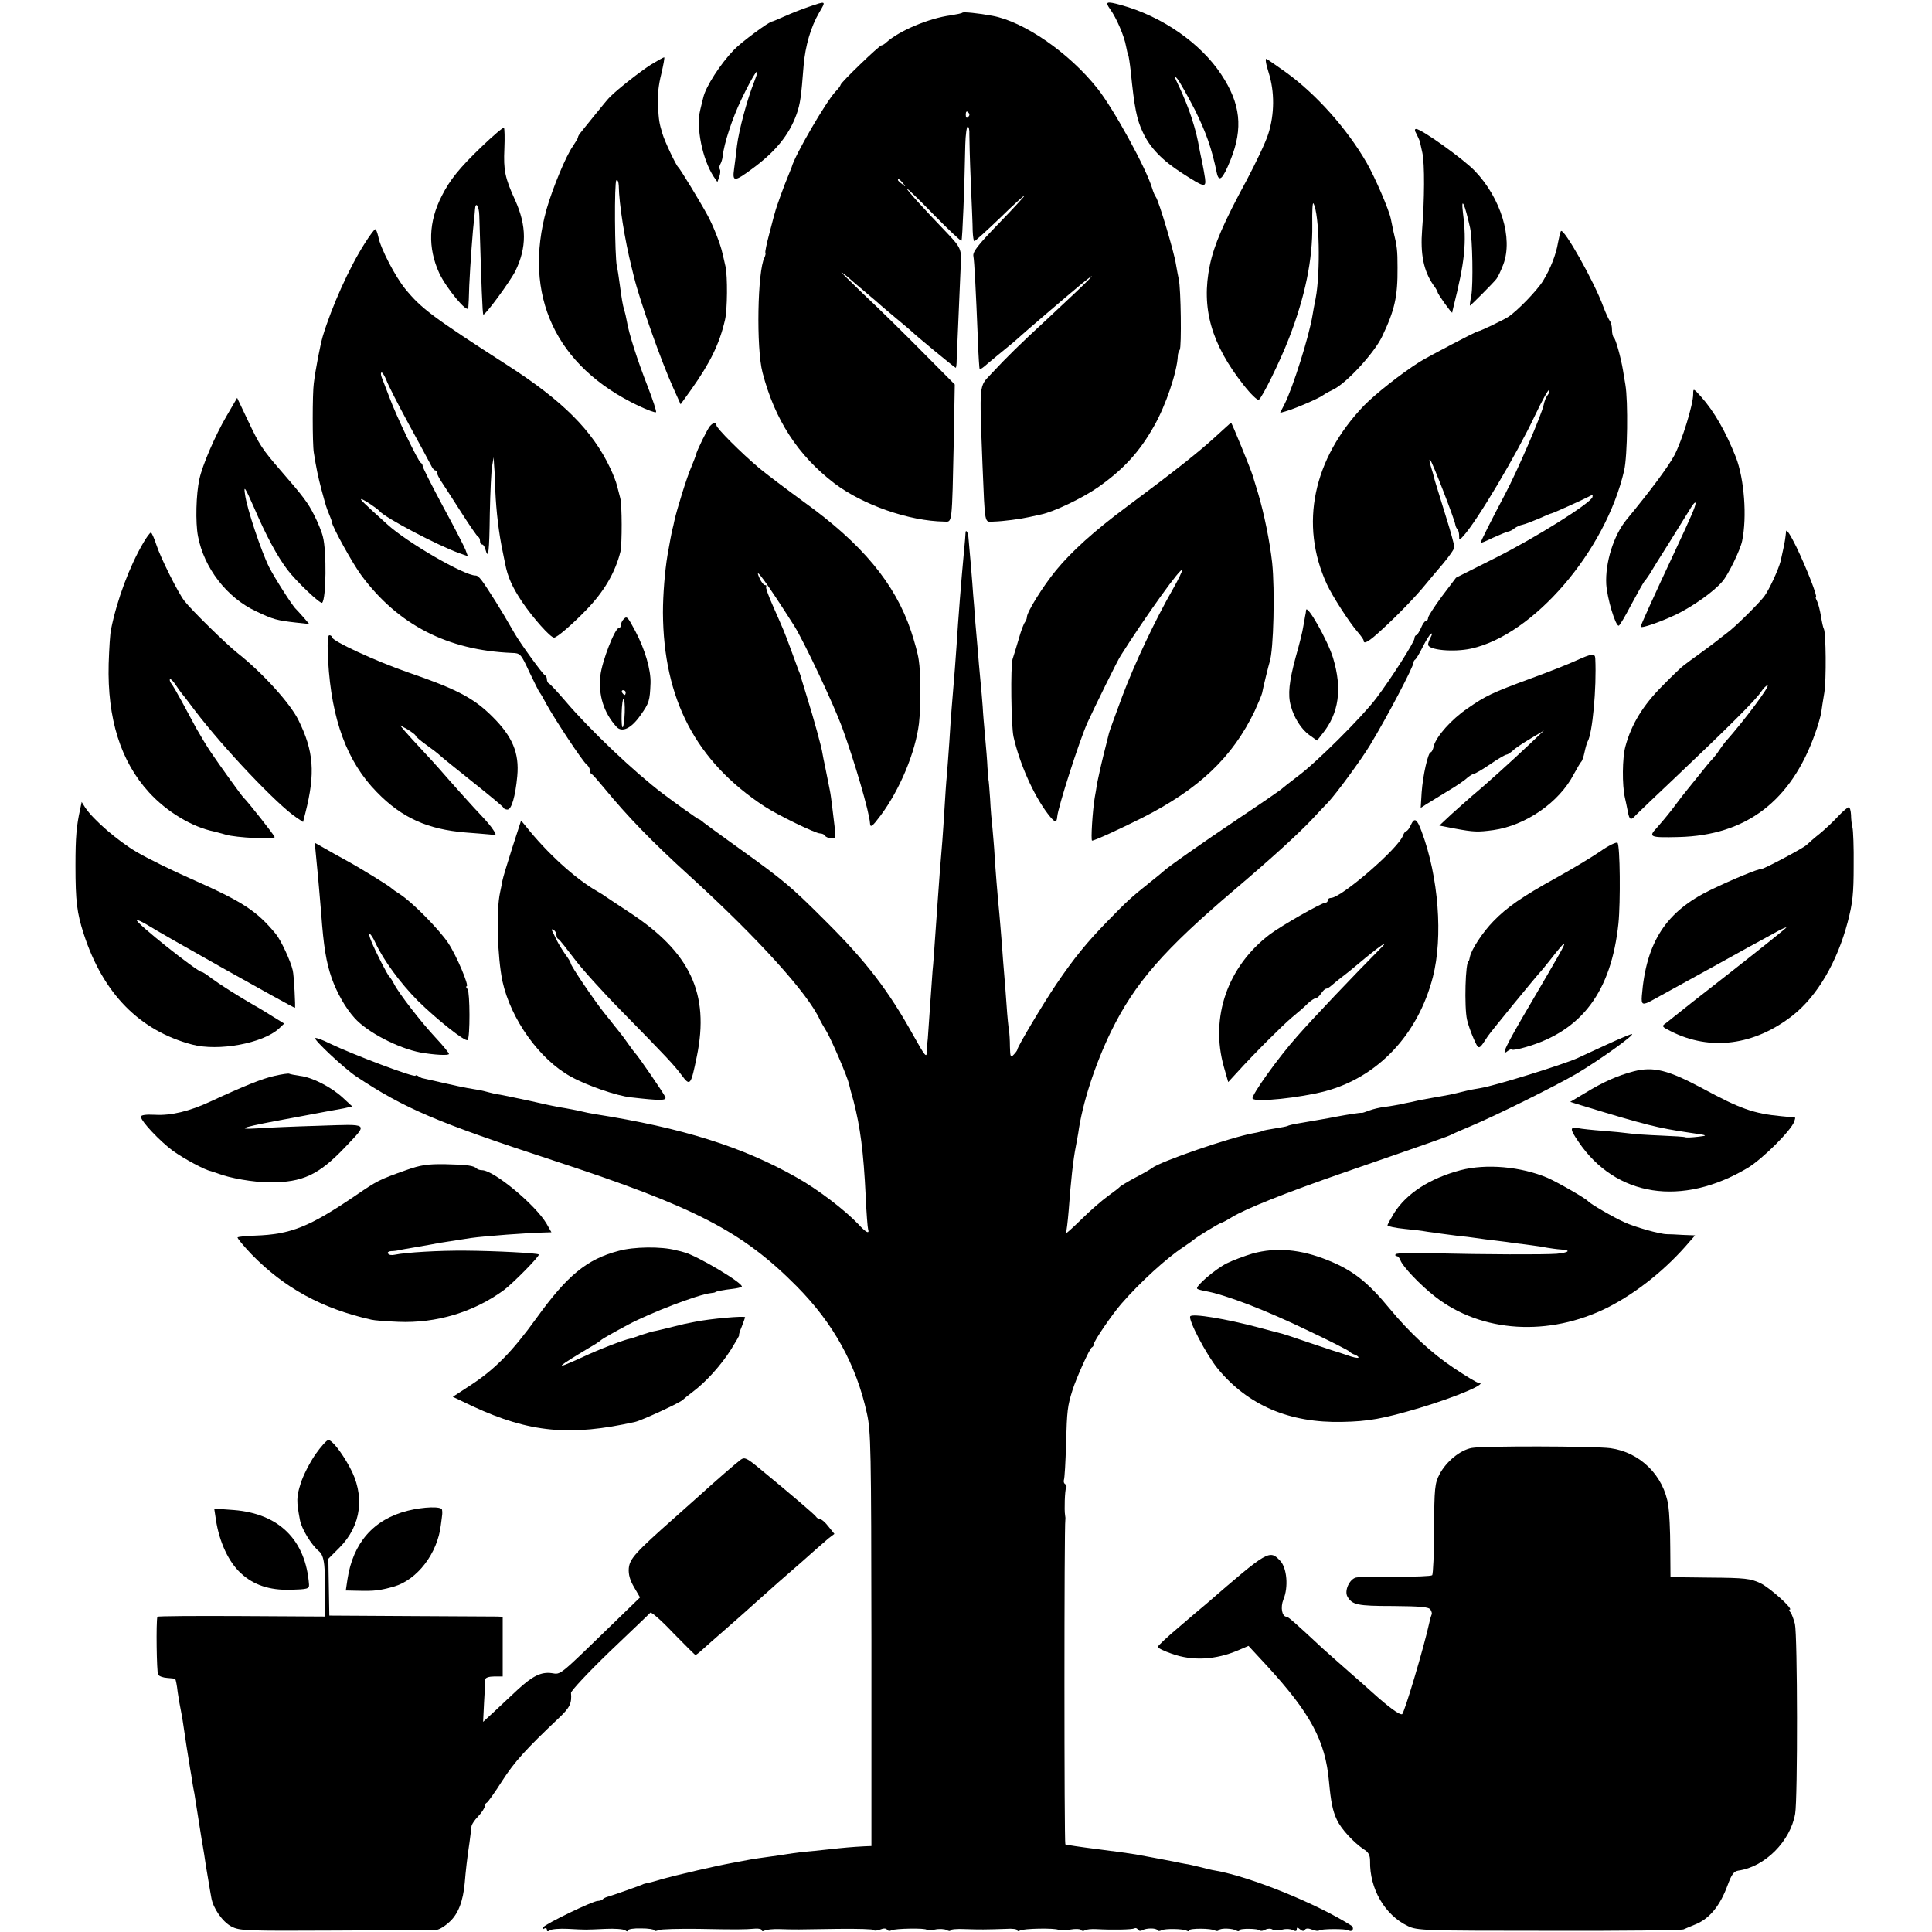 <?xml version="1.0" standalone="no"?>
<!DOCTYPE svg PUBLIC "-//W3C//DTD SVG 20010904//EN"
 "http://www.w3.org/TR/2001/REC-SVG-20010904/DTD/svg10.dtd">
<svg version="1.0" xmlns="http://www.w3.org/2000/svg"
 width="809pt" height="809pt" viewBox="0 0 809 809"
 preserveAspectRatio="xMidYMid meet">
<g transform="translate(0,809) scale(0.1,-0.1)"
fill="#000000" stroke="none">
<path d="M3385 8061 c-27 -9 -72 -27 -99 -39 -27 -12 -50 -22 -53 -22 -12 0
-130 -87 -160 -119 -56 -58 -118 -154 -128 -199 -3 -10 -8 -33 -13 -53 -18
-72 9 -205 56 -278 l16 -23 8 22 c4 12 6 26 2 31 -3 5 -2 14 2 21 4 7 9 21 10
33 6 55 40 159 79 240 53 111 85 155 54 75 -31 -77 -65 -206 -73 -270 -3 -30
-9 -74 -12 -97 -8 -55 1 -55 74 -1 100 73 157 144 188 231 15 43 19 72 29 202
7 83 30 162 65 222 30 51 31 50 -45 24z"/>
<path d="M4649 8051 c26 -36 59 -113 66 -154 3 -16 7 -33 9 -36 2 -3 7 -35 11
-71 15 -151 25 -201 51 -255 29 -63 81 -117 164 -170 93 -60 101 -62 96 -22
-3 18 -7 44 -10 57 -3 14 -8 37 -11 53 -13 70 -17 86 -36 146 -11 35 -34 91
-50 125 -22 45 -25 55 -9 36 11 -14 44 -73 74 -131 46 -93 70 -160 91 -262 9
-43 25 -28 58 54 53 132 42 235 -39 357 -87 132 -249 244 -420 291 -62 17 -68
14 -45 -18z"/>
<path d="M4030 8037 c-3 -3 -24 -7 -48 -11 -92 -12 -217 -65 -270 -113 -7 -7
-17 -13 -21 -13 -9 0 -171 -156 -171 -165 0 -3 -9 -16 -21 -28 -40 -42 -172
-269 -184 -317 -1 -3 -7 -18 -14 -35 -15 -35 -51 -133 -56 -155 -3 -8 -13 -49
-24 -90 -11 -41 -18 -76 -16 -78 2 -3 0 -12 -4 -21 -29 -54 -35 -379 -8 -481
51 -197 148 -347 301 -464 119 -90 312 -158 460 -160 34 -1 32 -20 40 346 l4
228 -136 137 c-75 76 -186 185 -247 242 -60 58 -101 98 -90 90 11 -8 22 -16
25 -19 3 -3 34 -30 70 -60 36 -30 67 -57 70 -60 3 -3 32 -27 65 -55 33 -27 62
-52 65 -55 11 -12 178 -150 182 -150 2 0 4 15 4 33 2 48 14 333 17 397 4 65 0
74 -55 132 -100 104 -176 188 -170 188 3 0 55 -50 114 -111 60 -61 111 -109
114 -107 4 4 13 230 16 401 1 42 6 77 10 77 5 0 8 -15 7 -32 0 -18 2 -107 6
-198 4 -91 8 -184 8 -207 1 -24 4 -43 7 -43 3 0 52 44 108 98 56 55 102 96
102 93 0 -3 -50 -57 -110 -119 -86 -89 -108 -117 -104 -135 4 -22 10 -134 19
-356 2 -62 6 -115 7 -117 2 -2 17 8 33 23 17 14 50 42 75 62 25 20 47 39 50
42 5 6 216 187 265 227 91 75 50 33 -140 -144 -118 -109 -164 -154 -235 -230
-51 -55 -49 -32 -36 -379 11 -261 7 -240 47 -239 40 1 114 11 149 19 14 3 36
8 50 11 53 11 172 68 237 113 107 75 175 149 236 258 48 84 96 225 99 293 0 8
4 20 8 25 8 11 5 257 -4 295 -3 13 -8 42 -12 64 -7 48 -72 266 -84 281 -4 5
-11 21 -15 35 -24 83 -162 335 -230 420 -119 150 -308 280 -440 304 -59 11
-121 17 -125 13z m24 -437 c-6 -6 -10 -3 -10 10 0 13 4 16 10 10 7 -7 7 -13 0
-20z m-273 -277 c13 -16 12 -17 -3 -4 -10 7 -18 15 -18 17 0 8 8 3 21 -13z"/>
<path d="M2725 7819 c-42 -27 -135 -99 -170 -134 -6 -5 -34 -39 -63 -75 -29
-36 -57 -70 -62 -77 -6 -7 -10 -15 -10 -19 0 -3 -10 -19 -21 -36 -29 -40 -85
-176 -110 -263 -101 -361 37 -659 384 -824 38 -18 71 -30 74 -27 3 2 -13 51
-35 108 -44 112 -79 223 -87 272 -3 17 -8 39 -11 48 -7 22 -10 43 -19 108 -4
30 -9 64 -12 75 -9 41 -11 355 -2 360 5 4 9 -6 10 -22 1 -77 25 -227 54 -343
3 -11 7 -28 9 -37 26 -106 116 -359 165 -467 l31 -69 46 64 c79 112 117 190
140 290 10 43 11 182 2 223 -5 23 -11 48 -13 56 -8 38 -39 116 -62 158 -32 59
-115 195 -123 202 -9 7 -58 111 -66 140 -14 46 -15 55 -19 118 -3 39 3 89 14
132 9 39 15 70 12 70 -3 0 -28 -14 -56 -31z"/>
<path d="M5312 7787 c26 -81 25 -175 -1 -257 -11 -36 -53 -123 -91 -195 -95
-175 -136 -269 -154 -356 -37 -179 6 -330 142 -502 29 -37 58 -65 63 -61 14 8
91 165 127 259 67 173 99 329 97 473 -1 57 1 98 5 90 25 -44 30 -289 9 -398
-5 -25 -11 -56 -13 -70 -14 -87 -82 -303 -117 -372 l-19 -37 28 8 c40 12 135
53 152 66 8 6 28 17 45 25 54 27 168 150 202 220 53 111 66 167 65 290 0 71
-2 90 -17 150 -3 14 -8 38 -11 53 -7 37 -66 174 -101 235 -83 144 -213 289
-338 379 -38 27 -75 53 -81 56 -7 4 -4 -18 8 -56z"/>
<path d="M2018 7477 c-95 -91 -134 -140 -168 -207 -56 -109 -59 -218 -11 -323
29 -63 120 -173 122 -146 1 8 3 50 4 94 4 88 15 236 20 275 2 14 3 33 4 43 2
36 17 15 18 -25 9 -297 13 -412 17 -415 6 -6 112 138 134 182 48 98 48 189 -1
297 -43 94 -49 126 -45 215 2 46 1 86 -2 88 -4 2 -45 -33 -92 -78z"/>
<path d="M5932 7528 c6 -13 13 -27 14 -33 1 -5 6 -26 10 -45 10 -45 9 -198 -1
-321 -8 -103 6 -172 46 -231 11 -14 19 -29 19 -32 0 -7 60 -91 61 -85 0 2 2
11 4 19 49 195 57 272 41 398 -9 74 7 41 30 -63 10 -47 13 -235 5 -282 -5 -24
-7 -43 -6 -43 3 0 98 95 111 112 6 7 19 35 29 61 41 109 -10 277 -119 391 -49
51 -224 176 -246 176 -7 0 -7 -7 2 -22z"/>
<path d="M1528 7072 c-66 -103 -139 -266 -177 -392 -10 -35 -30 -137 -37 -195
-6 -42 -6 -254 0 -290 10 -64 18 -102 32 -155 20 -73 19 -71 32 -103 7 -16 12
-31 12 -34 0 -16 87 -174 123 -222 154 -208 362 -314 630 -325 36 -1 38 -3 74
-81 21 -44 40 -82 43 -85 3 -3 16 -25 29 -50 34 -62 149 -236 167 -251 8 -6
14 -17 14 -24 0 -8 3 -15 8 -17 4 -1 27 -28 52 -58 97 -118 199 -224 360 -370
284 -259 494 -491 543 -600 4 -8 16 -30 28 -49 21 -35 88 -191 94 -220 2 -9
10 -41 19 -71 28 -108 42 -212 51 -400 3 -69 8 -131 10 -137 7 -22 -9 -14 -40
20 -57 60 -169 146 -260 197 -226 128 -476 207 -845 265 -19 3 -42 8 -50 10
-15 4 -66 14 -105 20 -11 2 -63 13 -115 25 -52 11 -108 23 -125 26 -16 2 -38
7 -48 10 -11 3 -30 8 -43 10 -13 2 -34 6 -47 8 -13 2 -59 12 -103 22 -43 10
-81 18 -84 19 -3 0 -11 4 -17 8 -7 5 -13 6 -13 3 0 -11 -265 89 -360 135 -30
15 -57 25 -60 22 -7 -7 122 -127 171 -160 203 -135 337 -192 828 -353 594
-195 789 -296 1018 -527 154 -156 248 -327 293 -531 17 -76 18 -150 19 -947
l0 -865 -27 -1 c-56 -3 -89 -6 -152 -13 -36 -4 -85 -9 -110 -11 -25 -3 -54 -7
-65 -9 -11 -2 -45 -7 -75 -11 -30 -4 -64 -9 -75 -11 -11 -2 -47 -9 -80 -15
-33 -6 -98 -20 -145 -31 -110 -26 -98 -23 -150 -37 -25 -8 -52 -15 -60 -16 -8
-2 -15 -4 -15 -4 0 -2 -139 -51 -152 -54 -7 -2 -16 -6 -19 -10 -4 -4 -14 -7
-21 -7 -21 0 -219 -96 -228 -110 -5 -9 -4 -11 3 -6 7 4 12 2 12 -5 0 -7 4 -8
13 -2 6 5 41 8 77 6 77 -4 68 -4 155 0 39 2 76 -1 83 -6 7 -6 12 -6 12 0 0 5
25 9 55 8 30 0 55 -4 55 -8 0 -4 8 -4 18 1 9 4 85 6 167 5 156 -3 191 -3 238
1 15 1 27 -2 27 -7 0 -4 5 -5 12 -1 7 4 35 7 63 6 66 -2 67 -2 243 1 83 1 152
-1 152 -5 0 -4 11 -3 25 2 15 6 26 6 30 -1 4 -5 11 -6 18 -2 14 8 147 10 147
2 0 -4 15 -3 34 1 18 4 41 3 50 -2 9 -5 16 -5 16 -1 0 4 28 7 62 5 63 -2 81
-2 171 1 26 2 47 -1 47 -6 0 -4 5 -5 11 -1 14 9 147 11 161 3 5 -3 27 -3 49 1
22 4 42 3 45 -1 3 -5 11 -6 17 -2 6 4 27 6 47 5 72 -4 151 -2 160 3 5 3 11 1
15 -5 4 -6 11 -7 18 -3 16 10 58 10 63 1 3 -5 11 -5 17 -1 14 8 93 7 107 -2 6
-3 10 -3 10 2 0 9 93 9 108 -1 6 -3 13 -3 16 2 6 9 59 8 75 -3 6 -3 11 -2 11
2 0 9 79 8 87 -1 3 -3 13 -1 22 4 10 5 23 5 30 0 8 -4 26 -4 41 0 15 4 34 3
43 -2 12 -6 17 -5 17 3 0 9 3 9 14 0 9 -8 16 -8 20 -2 4 7 15 7 30 1 13 -5 26
-7 29 -4 8 8 112 8 124 1 16 -10 26 10 11 20 -143 91 -420 204 -568 230 -14 2
-43 9 -65 15 -22 5 -49 12 -60 13 -11 2 -33 6 -50 10 -46 9 -127 24 -160 30
-16 3 -88 13 -160 22 -71 9 -132 18 -134 20 -5 3 -5 1337 0 1359 1 5 0 14 -1
19 -4 22 -1 105 4 114 4 5 2 12 -3 16 -6 3 -8 11 -6 18 3 7 7 75 9 152 4 140
6 157 27 224 16 51 72 175 81 179 5 2 8 8 8 13 0 13 76 124 115 169 78 90 190
192 260 238 22 15 42 29 45 32 7 8 109 70 115 70 3 0 22 10 43 23 57 35 224
102 472 188 376 130 430 149 448 158 9 5 46 21 82 36 109 46 350 166 440 218
95 56 250 167 233 167 -5 0 -55 -21 -109 -46 -55 -25 -108 -50 -119 -55 -63
-28 -347 -116 -405 -125 -19 -3 -51 -9 -70 -14 -19 -5 -46 -11 -60 -14 -51 -9
-105 -19 -122 -22 -10 -2 -28 -6 -40 -9 -13 -2 -34 -7 -48 -10 -14 -3 -41 -7
-61 -10 -20 -2 -49 -9 -65 -15 -16 -6 -30 -11 -32 -10 -2 2 -59 -7 -107 -16
-28 -6 -124 -22 -164 -29 -19 -3 -37 -8 -40 -10 -4 -2 -26 -6 -51 -10 -25 -4
-47 -8 -51 -10 -3 -2 -21 -7 -40 -10 -95 -17 -389 -118 -425 -146 -6 -5 -37
-23 -70 -40 -32 -17 -61 -35 -64 -38 -3 -4 -25 -21 -50 -39 -25 -18 -76 -62
-114 -100 -38 -37 -66 -62 -63 -56 3 5 8 48 12 95 9 124 19 214 30 269 3 14 7
39 10 55 17 124 70 287 137 425 100 204 221 343 523 599 154 131 259 227 319
290 28 30 58 62 68 72 33 35 137 176 175 239 71 117 184 332 182 346 0 4 3 10
8 13 4 3 18 27 31 53 13 26 28 50 34 54 6 4 6 -1 -1 -14 -6 -11 -11 -25 -11
-31 0 -23 106 -33 180 -17 261 57 563 408 641 746 14 61 17 290 5 360 -4 25
-9 52 -10 60 -9 54 -31 132 -38 136 -4 3 -8 18 -8 33 0 15 -4 31 -9 37 -4 5
-17 32 -27 59 -37 103 -167 334 -178 317 -3 -5 -8 -27 -12 -48 -8 -49 -31
-108 -62 -159 -24 -40 -110 -129 -148 -153 -21 -13 -116 -59 -124 -59 -8 0
-211 -107 -245 -128 -80 -51 -185 -134 -234 -184 -213 -223 -270 -497 -155
-747 23 -50 94 -160 128 -199 14 -16 26 -33 26 -37 0 -18 22 -5 76 45 66 60
144 141 182 188 15 18 48 58 74 88 26 31 48 62 48 70 0 8 -16 67 -36 130 -20
64 -40 130 -45 146 -4 17 -12 45 -18 64 -6 19 -7 30 -2 25 9 -9 102 -249 105
-271 1 -7 5 -16 9 -19 4 -4 7 -16 7 -28 0 -20 0 -20 18 0 57 62 223 342 298
501 30 63 57 113 61 110 3 -4 0 -13 -6 -21 -7 -8 -14 -26 -17 -41 -7 -38 -109
-275 -162 -375 -55 -104 -102 -197 -102 -203 0 -2 23 7 51 21 29 13 58 25 64
26 7 1 19 7 27 14 8 6 23 13 34 15 10 2 41 14 67 25 27 12 50 22 53 22 5 0
136 59 158 71 14 8 17 7 14 -3 -9 -26 -237 -169 -402 -252 l-169 -85 -59 -78
c-32 -43 -58 -84 -58 -90 0 -7 -4 -13 -9 -13 -5 0 -14 -13 -21 -30 -7 -16 -16
-30 -20 -30 -3 0 -7 -6 -7 -13 0 -15 -98 -169 -161 -252 -59 -78 -251 -269
-327 -325 -33 -25 -62 -48 -65 -51 -3 -4 -84 -60 -180 -124 -155 -104 -306
-210 -320 -225 -3 -3 -27 -23 -55 -45 -80 -64 -93 -76 -175 -160 -90 -92 -144
-159 -216 -265 -55 -81 -164 -264 -164 -275 0 -3 -7 -13 -15 -21 -13 -14 -15
-10 -16 33 0 26 -2 57 -4 68 -2 11 -7 58 -10 105 -3 47 -8 105 -10 130 -2 25
-7 83 -10 130 -4 47 -8 101 -10 120 -10 104 -16 182 -20 245 -2 39 -7 90 -9
115 -3 25 -8 81 -10 125 -3 44 -6 80 -7 80 0 0 -2 23 -4 50 -1 28 -6 86 -10
130 -4 44 -9 100 -10 125 -2 25 -6 77 -10 115 -4 39 -8 90 -10 115 -2 25 -7
81 -11 125 -3 44 -7 96 -9 115 -2 37 -17 213 -20 242 -2 21 -12 33 -12 16 0
-7 -3 -44 -7 -83 -11 -117 -23 -269 -31 -395 -4 -60 -7 -98 -20 -255 -3 -33
-7 -98 -10 -145 -3 -47 -8 -107 -10 -135 -3 -27 -7 -90 -10 -140 -3 -49 -7
-110 -9 -135 -2 -25 -7 -85 -11 -135 -7 -90 -9 -131 -20 -280 -3 -44 -7 -103
-10 -130 -2 -28 -7 -98 -11 -155 -4 -58 -8 -116 -9 -130 -2 -14 -3 -38 -4 -55
-1 -26 -8 -17 -54 65 -107 193 -199 313 -372 485 -142 142 -174 169 -354 298
-75 54 -144 104 -154 112 -9 8 -19 15 -22 15 -3 0 -96 66 -150 107 -119 90
-303 265 -404 383 -35 41 -68 77 -73 78 -4 2 -8 10 -8 17 0 7 -3 15 -8 17 -9
4 -103 133 -128 177 -43 74 -51 88 -78 131 -58 92 -71 110 -85 110 -47 0 -286
138 -369 214 -101 91 -116 106 -109 106 8 0 67 -39 77 -51 24 -28 243 -143
332 -175 l37 -13 -10 27 c-6 15 -48 97 -95 183 -46 86 -84 161 -84 167 0 6 -4
12 -8 14 -10 4 -103 196 -131 273 -13 33 -27 70 -32 83 -5 12 -5 22 -1 22 4 0
13 -15 20 -32 6 -18 48 -100 93 -183 45 -82 87 -160 93 -172 6 -13 14 -23 19
-23 4 0 7 -5 7 -10 0 -6 9 -23 19 -38 10 -15 47 -72 82 -127 35 -55 67 -101
71 -103 5 -2 8 -10 8 -18 0 -8 4 -14 9 -14 5 0 11 -10 14 -22 12 -43 16 -11
18 152 2 91 6 181 10 200 l6 35 2 -35 c2 -19 4 -66 5 -105 4 -89 15 -180 31
-255 3 -14 7 -36 10 -49 10 -55 30 -100 71 -161 45 -67 119 -150 134 -150 12
0 74 53 134 115 75 77 122 157 144 245 7 31 7 198 -1 225 -3 11 -9 34 -13 50
-4 17 -17 50 -29 75 -74 157 -199 282 -431 431 -312 201 -360 237 -427 319
-41 50 -104 170 -113 219 -4 17 -9 31 -13 31 -3 0 -23 -26 -43 -58z"/>
<path d="M7090 6440 c0 -45 -47 -196 -79 -257 -26 -48 -97 -144 -201 -270 -53
-65 -89 -179 -84 -270 4 -59 38 -173 52 -173 4 0 27 39 52 87 25 47 50 91 55
98 6 6 15 20 22 30 6 11 44 72 84 135 39 63 80 129 90 145 10 17 19 25 19 18
0 -13 -18 -55 -85 -198 -97 -207 -145 -314 -145 -319 0 -9 79 18 147 50 69 33
160 97 195 139 25 28 76 134 83 170 21 101 9 259 -26 350 -43 108 -90 191
-147 255 -31 34 -32 35 -32 10z"/>
<path d="M947 6345 c-46 -79 -100 -204 -112 -261 -14 -62 -17 -182 -6 -239 25
-133 121 -258 244 -315 71 -34 87 -38 167 -47 l55 -6 -25 29 c-14 16 -28 31
-31 34 -14 12 -89 130 -112 175 -33 66 -94 248 -101 305 -6 39 -1 32 38 -56
51 -119 97 -203 139 -259 37 -49 139 -146 146 -139 17 17 19 217 3 277 -5 21
-22 62 -37 91 -25 50 -45 77 -140 186 -77 89 -88 106 -135 205 l-47 99 -46
-79z"/>
<path d="M2973 6306 c-11 -13 -55 -102 -59 -121 -1 -5 -10 -28 -19 -50 -18
-40 -61 -179 -71 -225 -3 -14 -6 -29 -8 -35 -3 -11 -13 -63 -21 -110 -11 -66
-19 -164 -19 -240 2 -363 138 -623 424 -811 56 -37 215 -114 234 -114 8 0 18
-4 21 -10 3 -5 15 -10 26 -10 21 0 21 -9 4 130 -3 25 -7 56 -10 70 -3 14 -7
36 -10 50 -3 14 -8 39 -11 55 -4 17 -8 39 -10 50 -3 24 -36 144 -66 240 -12
39 -22 72 -23 75 0 3 -5 19 -12 35 -6 17 -21 57 -33 90 -26 71 -29 77 -73 177
-19 42 -32 79 -29 82 3 3 1 6 -5 6 -5 0 -15 12 -22 28 -29 63 30 -18 145 -199
41 -66 162 -322 200 -424 52 -143 114 -354 117 -402 1 -21 10 -14 45 33 81
109 145 264 160 384 8 71 8 213 -1 267 -3 24 -18 78 -32 120 -67 200 -205 366
-450 542 -71 52 -155 115 -185 140 -77 65 -180 168 -180 180 0 15 -12 13 -27
-3z"/>
<path d="M5086 6258 c-67 -61 -166 -140 -368 -290 -136 -101 -231 -187 -296
-266 -55 -67 -122 -175 -122 -196 0 -6 -4 -16 -8 -21 -5 -6 -17 -37 -26 -70
-10 -33 -21 -71 -26 -85 -9 -30 -6 -280 4 -325 25 -111 83 -243 143 -322 29
-38 38 -41 40 -13 3 39 93 320 127 395 28 61 126 261 139 280 105 166 257 378
257 357 0 -5 -16 -39 -36 -74 -77 -134 -164 -319 -214 -452 -28 -76 -54 -146
-56 -155 -2 -9 -13 -52 -24 -96 -11 -44 -22 -96 -26 -115 -3 -19 -7 -46 -10
-60 -9 -54 -17 -180 -11 -180 11 0 117 49 209 95 239 121 379 254 472 448 15
33 29 66 31 75 5 27 27 116 32 132 16 50 22 300 10 414 -10 89 -33 203 -59
291 -12 39 -22 72 -23 75 -7 24 -87 220 -90 220 -1 0 -32 -28 -69 -62z"/>
<path d="M7479 5865 c-2 -24 -7 -54 -12 -75 -2 -8 -7 -31 -11 -50 -9 -35 -48
-120 -69 -148 -25 -32 -123 -129 -155 -152 -19 -14 -39 -30 -45 -35 -7 -6 -37
-28 -67 -50 -30 -22 -61 -44 -68 -50 -8 -5 -49 -44 -91 -87 -81 -81 -130 -161
-155 -254 -13 -48 -14 -161 -2 -214 3 -14 9 -40 12 -57 7 -38 13 -40 35 -15 9
9 85 82 170 162 213 202 333 321 353 353 10 15 22 27 27 27 13 0 -96 -146
-176 -236 -5 -6 -17 -22 -25 -34 -8 -13 -22 -30 -30 -39 -9 -9 -33 -38 -55
-66 -22 -27 -44 -55 -50 -62 -14 -17 -25 -31 -64 -83 -19 -25 -48 -59 -63 -76
-37 -39 -30 -42 92 -39 282 7 471 151 571 435 11 30 22 69 25 85 2 17 8 54 13
84 9 55 7 253 -2 268 -3 5 -8 28 -12 53 -4 24 -11 52 -16 62 -5 10 -8 18 -5
18 8 0 -40 123 -82 210 -24 49 -42 77 -43 65z"/>
<path d="M600 5817 c-58 -99 -110 -238 -135 -362 -4 -16 -8 -82 -10 -145 -6
-229 50 -408 169 -538 75 -82 180 -145 273 -164 5 -1 26 -7 48 -13 43 -13 205
-21 205 -10 0 6 -113 149 -130 165 -8 7 -102 138 -137 190 -17 25 -44 70 -61
100 -16 30 -44 82 -62 115 -18 33 -37 66 -43 73 -5 7 -8 15 -5 18 3 2 13 -8
23 -23 10 -15 22 -32 27 -38 5 -5 29 -37 54 -70 120 -158 346 -396 426 -449
l27 -18 10 39 c42 166 35 258 -30 389 -35 70 -150 197 -254 279 -48 38 -195
182 -223 219 -26 33 -100 181 -117 234 -9 28 -20 52 -23 52 -4 0 -18 -19 -32
-43z"/>
<path d="M5469 5535 c0 -5 -2 -17 -4 -25 -1 -8 -5 -28 -8 -45 -2 -16 -16 -73
-31 -125 -28 -103 -34 -159 -21 -205 13 -50 44 -99 78 -123 l32 -23 22 28 c70
86 84 189 45 318 -22 73 -110 228 -113 200z"/>
<path d="M2612 5498 c-7 -7 -12 -18 -12 -25 0 -7 -4 -13 -9 -13 -16 0 -70
-138 -77 -199 -9 -82 14 -155 67 -214 23 -26 62 -8 101 48 37 52 39 61 42 134
2 55 -23 142 -64 219 -32 60 -35 63 -48 50z m8 -308 c0 -5 -2 -10 -4 -10 -3 0
-8 5 -11 10 -3 6 -1 10 4 10 6 0 11 -4 11 -10z m-4 -84 c-1 -30 -5 -58 -8 -61
-4 -4 -6 22 -5 58 1 36 5 63 8 61 4 -2 6 -28 5 -58z"/>
<path d="M1374 5323 c14 -246 79 -423 204 -550 105 -108 213 -156 372 -169 36
-3 80 -6 98 -8 32 -4 32 -3 18 18 -7 12 -29 38 -47 57 -33 34 -133 146 -179
199 -12 14 -45 50 -73 80 -29 31 -61 66 -72 79 l-20 24 33 -18 c17 -11 32 -22
32 -25 0 -4 20 -21 45 -39 24 -17 50 -37 57 -44 7 -7 69 -57 138 -112 69 -55
127 -103 128 -107 2 -5 10 -8 17 -8 17 0 33 55 41 140 9 97 -20 166 -105 250
-77 77 -150 115 -351 184 -136 47 -320 132 -320 148 0 4 -5 8 -11 8 -7 0 -9
-34 -5 -107z"/>
<path d="M6600 5324 c-30 -14 -116 -48 -190 -75 -163 -60 -188 -72 -266 -126
-67 -46 -129 -116 -140 -156 -3 -15 -9 -27 -13 -27 -11 0 -33 -97 -38 -168
l-4 -65 23 15 c13 8 52 32 88 54 36 21 74 47 84 57 11 9 24 17 28 17 5 0 36
18 68 40 32 22 63 40 68 40 4 0 17 8 28 18 10 10 44 32 74 50 l55 33 -61 -58
c-71 -67 -181 -167 -239 -215 -21 -18 -61 -54 -89 -79 l-49 -46 67 -13 c77
-14 93 -15 159 -6 135 19 276 116 337 234 14 26 28 49 31 52 4 3 10 21 14 40
4 19 10 40 13 45 20 33 38 223 32 348 -1 22 -14 21 -80 -9z"/>
<path d="M336 4703 c-16 -72 -20 -117 -20 -238 0 -149 6 -198 35 -287 81 -249
234 -404 454 -462 110 -29 295 5 363 67 l22 21 -47 29 c-27 17 -61 38 -78 47
-71 41 -148 90 -180 114 -18 14 -36 26 -40 26 -18 0 -280 208 -272 217 3 2 22
-7 44 -20 47 -31 610 -347 618 -347 3 0 -4 136 -9 156 -8 38 -50 128 -71 153
-80 97 -138 135 -355 231 -80 35 -183 86 -229 113 -79 47 -179 133 -214 185
l-15 24 -6 -29z"/>
<path d="M7698 4673 c-19 -21 -54 -54 -77 -73 -24 -19 -49 -41 -57 -49 -16
-14 -181 -102 -189 -100 -11 2 -122 -44 -211 -87 -187 -90 -271 -218 -289
-444 -3 -39 3 -41 48 -16 236 130 351 193 397 219 30 16 79 43 108 59 28 16
52 27 52 24 0 -2 -102 -84 -227 -182 -126 -98 -235 -184 -243 -191 -8 -7 -24
-19 -34 -27 -19 -13 -18 -15 20 -34 165 -84 351 -60 512 67 102 81 185 223
229 390 21 80 25 120 25 236 1 77 -2 149 -5 160 -3 11 -6 35 -6 53 -1 17 -5
32 -9 32 -5 0 -25 -17 -44 -37z"/>
<path d="M5908 4636 c-6 -14 -15 -26 -19 -26 -4 0 -10 -8 -14 -18 -16 -52
-259 -262 -302 -262 -7 0 -13 -4 -13 -10 0 -5 -4 -10 -10 -10 -16 0 -184 -96
-232 -132 -178 -135 -252 -348 -193 -556 l18 -63 35 38 c79 87 190 197 231
232 24 20 55 46 67 59 13 12 28 22 33 22 6 0 16 9 23 20 7 11 17 20 21 20 5 0
14 6 22 13 7 6 25 21 39 32 33 25 38 29 106 86 61 50 96 73 65 42 -120 -121
-286 -296 -352 -371 -82 -92 -195 -251 -188 -262 10 -17 199 3 305 31 220 59
388 237 450 478 43 167 24 419 -47 609 -20 54 -30 60 -45 28z"/>
<path d="M2145 4540 c-20 -63 -39 -125 -41 -137 -2 -13 -7 -35 -10 -50 -17
-77 -11 -271 10 -372 35 -159 155 -327 286 -399 66 -37 193 -81 252 -87 122
-14 150 -14 144 1 -5 14 -116 175 -126 184 -3 3 -17 21 -30 40 -13 19 -29 40
-35 47 -5 7 -14 18 -20 25 -5 7 -26 33 -46 58 -43 54 -139 196 -139 206 0 4
-10 21 -23 38 -12 17 -29 45 -37 61 -8 17 -16 34 -19 39 -2 5 1 6 7 2 7 -4 12
-13 12 -21 0 -7 3 -15 8 -17 4 -1 32 -37 64 -79 31 -42 121 -142 200 -222 193
-197 220 -226 253 -270 35 -47 38 -42 63 80 54 263 -28 436 -283 603 -49 32
-95 63 -101 67 -5 4 -21 14 -35 22 -91 52 -209 160 -297 271 l-20 24 -37 -114z"/>
<path d="M6701 4525 c-35 -24 -118 -74 -185 -111 -141 -78 -205 -122 -263
-182 -44 -45 -92 -118 -98 -149 -2 -10 -4 -18 -5 -18 -14 0 -19 -192 -7 -245
4 -19 17 -55 28 -80 22 -48 20 -49 59 11 15 22 204 253 225 275 5 6 21 25 35
43 41 53 60 74 60 68 0 -8 -16 -36 -143 -253 -102 -173 -125 -221 -94 -195 8
6 16 9 19 6 2 -3 29 2 59 11 233 68 356 232 386 517 9 88 7 327 -4 338 -4 4
-37 -11 -72 -36z"/>
<path d="M1325 4488 c4 -40 9 -93 11 -118 2 -25 6 -72 9 -105 10 -139 21 -205
44 -271 22 -62 58 -125 95 -166 53 -60 183 -127 276 -145 56 -10 120 -14 120
-6 0 4 -25 35 -56 68 -60 64 -153 184 -174 225 -7 14 -16 27 -19 30 -8 6 -57
102 -76 148 -19 45 -4 40 17 -6 34 -73 103 -167 177 -242 80 -79 200 -174 209
-165 11 10 10 200 0 213 -6 6 -8 12 -4 12 12 0 -42 128 -77 181 -38 57 -152
173 -203 205 -16 10 -31 21 -34 24 -8 9 -128 83 -190 117 -30 16 -72 40 -93
52 l-39 22 7 -73z"/>
<path d="M6841 3604 c-68 -18 -127 -44 -204 -91 l-62 -37 45 -14 c272 -83 320
-95 455 -115 78 -11 79 -12 35 -17 -25 -3 -49 -4 -53 -2 -4 2 -50 5 -102 7
-52 2 -112 6 -132 9 -21 3 -72 8 -113 11 -41 3 -87 8 -102 11 -35 6 -35 -3 1
-56 156 -232 434 -275 710 -110 61 37 179 154 194 193 3 9 5 17 4 17 -1 1 -27
3 -57 6 -117 11 -173 31 -330 116 -146 78 -206 93 -289 72z"/>
<path d="M1150 3585 c-51 -11 -130 -43 -270 -108 -86 -40 -164 -59 -231 -55
-38 2 -59 -1 -59 -8 0 -19 80 -103 134 -143 48 -34 133 -80 159 -85 7 -2 19
-6 27 -9 50 -20 152 -38 221 -38 136 0 203 31 312 145 100 106 108 99 -109 92
-104 -3 -220 -8 -259 -11 -99 -6 -54 7 155 45 96 18 191 36 210 39 l35 8 -40
37 c-48 44 -127 85 -179 91 -21 3 -41 7 -45 9 -3 2 -31 -2 -61 -9z"/>
<path d="M1700 3190 c-113 -40 -120 -44 -211 -106 -194 -132 -272 -163 -421
-168 -37 -1 -70 -5 -73 -7 -3 -3 24 -35 58 -71 137 -141 296 -228 502 -274 11
-3 61 -7 112 -9 160 -7 318 41 443 133 41 31 152 144 146 149 -6 6 -180 15
-306 16 -109 1 -249 -7 -297 -17 -13 -3 -25 -1 -28 5 -4 5 2 9 12 10 10 0 27
2 38 5 11 2 31 6 45 8 74 13 105 18 123 22 20 3 45 7 129 20 56 8 243 22 305
23 l32 1 -21 37 c-48 80 -221 223 -270 223 -8 0 -18 3 -22 7 -12 12 -39 16
-131 18 -75 1 -103 -3 -165 -25z"/>
<path d="M6116 3190 c-128 -34 -225 -96 -278 -179 -15 -25 -28 -48 -28 -52 0
-4 33 -11 73 -15 39 -4 74 -8 77 -9 9 -2 103 -15 145 -20 22 -2 56 -6 75 -9
19 -3 58 -8 85 -11 28 -3 61 -8 75 -10 14 -2 45 -6 70 -9 25 -3 56 -8 70 -11
13 -2 39 -6 56 -7 45 -3 34 -13 -18 -18 -55 -4 -306 -3 -511 2 -87 3 -160 1
-163 -4 -3 -4 -1 -8 5 -8 5 0 12 -8 15 -17 9 -26 83 -104 146 -153 194 -151
476 -168 722 -45 122 62 247 162 344 277 l22 25 -52 2 c-28 2 -58 3 -66 3 -29
0 -135 30 -178 50 -45 20 -143 77 -152 88 -10 12 -127 79 -170 98 -111 47
-256 60 -364 32z"/>
<path d="M2590 2852 c-133 -35 -215 -103 -344 -282 -101 -140 -174 -214 -275
-280 l-75 -49 84 -40 c237 -110 408 -126 680 -65 27 6 192 82 200 93 3 3 21
18 41 33 55 41 118 111 160 177 21 34 37 61 34 61 -2 0 3 16 11 35 7 19 14 37
14 39 0 7 -147 -6 -210 -19 -14 -3 -34 -7 -45 -9 -11 -3 -40 -10 -65 -16 -25
-6 -52 -13 -60 -14 -8 -1 -33 -9 -55 -16 -22 -8 -42 -15 -45 -15 -24 -4 -131
-45 -199 -77 -131 -60 -119 -48 54 55 11 7 22 15 25 18 3 3 52 31 110 62 94
50 292 126 345 132 11 1 20 3 20 4 0 3 35 10 72 14 18 2 35 6 39 9 11 12 -188
131 -241 144 -5 2 -21 6 -35 9 -60 16 -176 15 -240 -3z"/>
<path d="M5245 2841 c-33 -10 -82 -28 -108 -41 -48 -24 -133 -97 -124 -106 2
-3 17 -7 33 -10 85 -15 252 -79 434 -167 91 -43 167 -82 170 -86 3 -4 14 -11
24 -14 10 -4 17 -10 14 -12 -3 -3 -25 2 -49 11 -24 8 -51 17 -59 19 -8 3 -55
18 -105 35 -49 17 -97 33 -105 35 -8 2 -51 13 -95 25 -142 38 -283 61 -291 48
-9 -15 67 -160 115 -219 127 -154 300 -228 521 -223 110 2 171 13 323 58 157
47 295 106 247 106 -6 0 -52 28 -103 62 -93 62 -184 147 -267 247 -92 112
-155 162 -260 204 -114 46 -216 55 -315 28z"/>
<path d="M1320 1999 c-23 -34 -51 -88 -61 -121 -18 -56 -18 -74 -3 -153 7 -37
47 -103 79 -130 24 -20 28 -59 26 -232 l-1 -42 -350 2 c-193 1 -351 0 -351 -3
-6 -22 -3 -233 3 -242 4 -7 21 -13 38 -14 17 -1 33 -3 34 -5 2 -2 7 -26 10
-54 4 -27 9 -57 11 -65 2 -8 6 -33 10 -55 8 -57 25 -165 31 -200 3 -16 7 -41
9 -55 2 -14 6 -36 9 -50 2 -14 9 -56 15 -95 6 -38 13 -81 15 -95 3 -14 7 -43
11 -65 3 -22 10 -67 16 -100 5 -33 12 -70 14 -82 7 -43 47 -101 84 -120 34
-18 58 -19 436 -17 220 1 410 2 422 3 12 0 37 16 56 34 36 33 56 86 63 162 4
49 10 104 20 170 4 28 7 57 8 65 0 9 13 29 29 45 15 16 27 35 27 42 0 6 4 13
9 15 4 2 33 42 64 91 52 81 101 134 235 261 48 45 57 63 53 107 -1 8 72 86
161 172 90 86 167 159 171 164 5 4 48 -34 96 -85 49 -50 91 -92 93 -92 3 0 16
10 30 23 13 12 55 49 93 82 38 33 76 67 85 75 8 8 72 64 140 125 69 60 139
121 155 136 17 15 41 36 54 47 l25 19 -25 31 c-13 17 -29 31 -36 31 -6 1 -13
5 -15 9 -3 7 -105 94 -240 205 -51 42 -60 46 -76 35 -18 -13 -109 -92 -176
-153 -18 -16 -64 -57 -101 -90 -166 -147 -188 -172 -192 -212 -2 -26 5 -50 22
-79 l25 -43 -102 -99 c-242 -235 -228 -224 -268 -218 -44 6 -80 -12 -142 -69
-24 -22 -66 -62 -94 -88 l-51 -47 4 82 c3 46 5 89 5 96 1 7 16 12 37 12 l36 0
0 125 0 125 -25 1 c-14 0 -177 1 -363 2 l-338 2 -2 119 -2 119 46 46 c93 93
109 220 42 340 -34 62 -73 111 -88 111 -7 0 -31 -27 -55 -61z"/>
<path d="M6163 2027 c-49 -9 -107 -57 -135 -110 -20 -38 -22 -58 -23 -229 0
-103 -4 -190 -8 -194 -4 -4 -73 -7 -154 -6 -82 0 -156 -1 -166 -4 -27 -8 -48
-55 -35 -79 20 -35 41 -40 191 -40 116 -1 150 -4 157 -15 5 -8 7 -17 5 -20 -2
-4 -6 -17 -9 -31 -23 -106 -106 -384 -115 -387 -11 -4 -60 33 -122 89 -14 13
-57 51 -95 84 -38 33 -89 79 -114 101 -118 110 -146 134 -152 134 -20 0 -27
39 -14 72 22 52 15 132 -13 162 -45 48 -50 45 -311 -181 -14 -11 -65 -55 -113
-96 -49 -41 -89 -79 -89 -83 0 -5 27 -18 59 -29 87 -31 183 -26 279 15 l42 18
75 -81 c185 -201 247 -317 262 -487 8 -85 15 -122 33 -160 17 -38 71 -96 113
-124 20 -12 26 -25 26 -49 -2 -117 62 -226 158 -272 38 -19 70 -20 590 -20
303 -1 557 2 565 6 8 4 29 12 45 19 61 23 107 77 140 168 16 43 25 56 44 59
112 16 218 123 238 238 11 62 10 747 -1 795 -5 19 -13 41 -18 48 -6 6 -7 12
-4 12 19 0 -83 92 -123 111 -41 19 -64 22 -211 23 l-165 2 -1 125 c0 68 -4
147 -8 174 -19 126 -118 224 -243 241 -72 9 -534 10 -580 1z"/>
<path d="M1707 1764 c-143 -36 -229 -135 -252 -287 l-7 -47 48 -1 c73 -2 94 1
152 17 99 28 184 139 198 258 7 53 7 49 5 64 -1 15 -76 13 -144 -4z"/>
<path d="M904 1727 c14 -94 54 -179 105 -225 53 -49 119 -71 206 -69 73 2 80
4 79 22 -14 187 -126 297 -315 312 l-82 6 7 -46z"/>
</g>
</svg>
